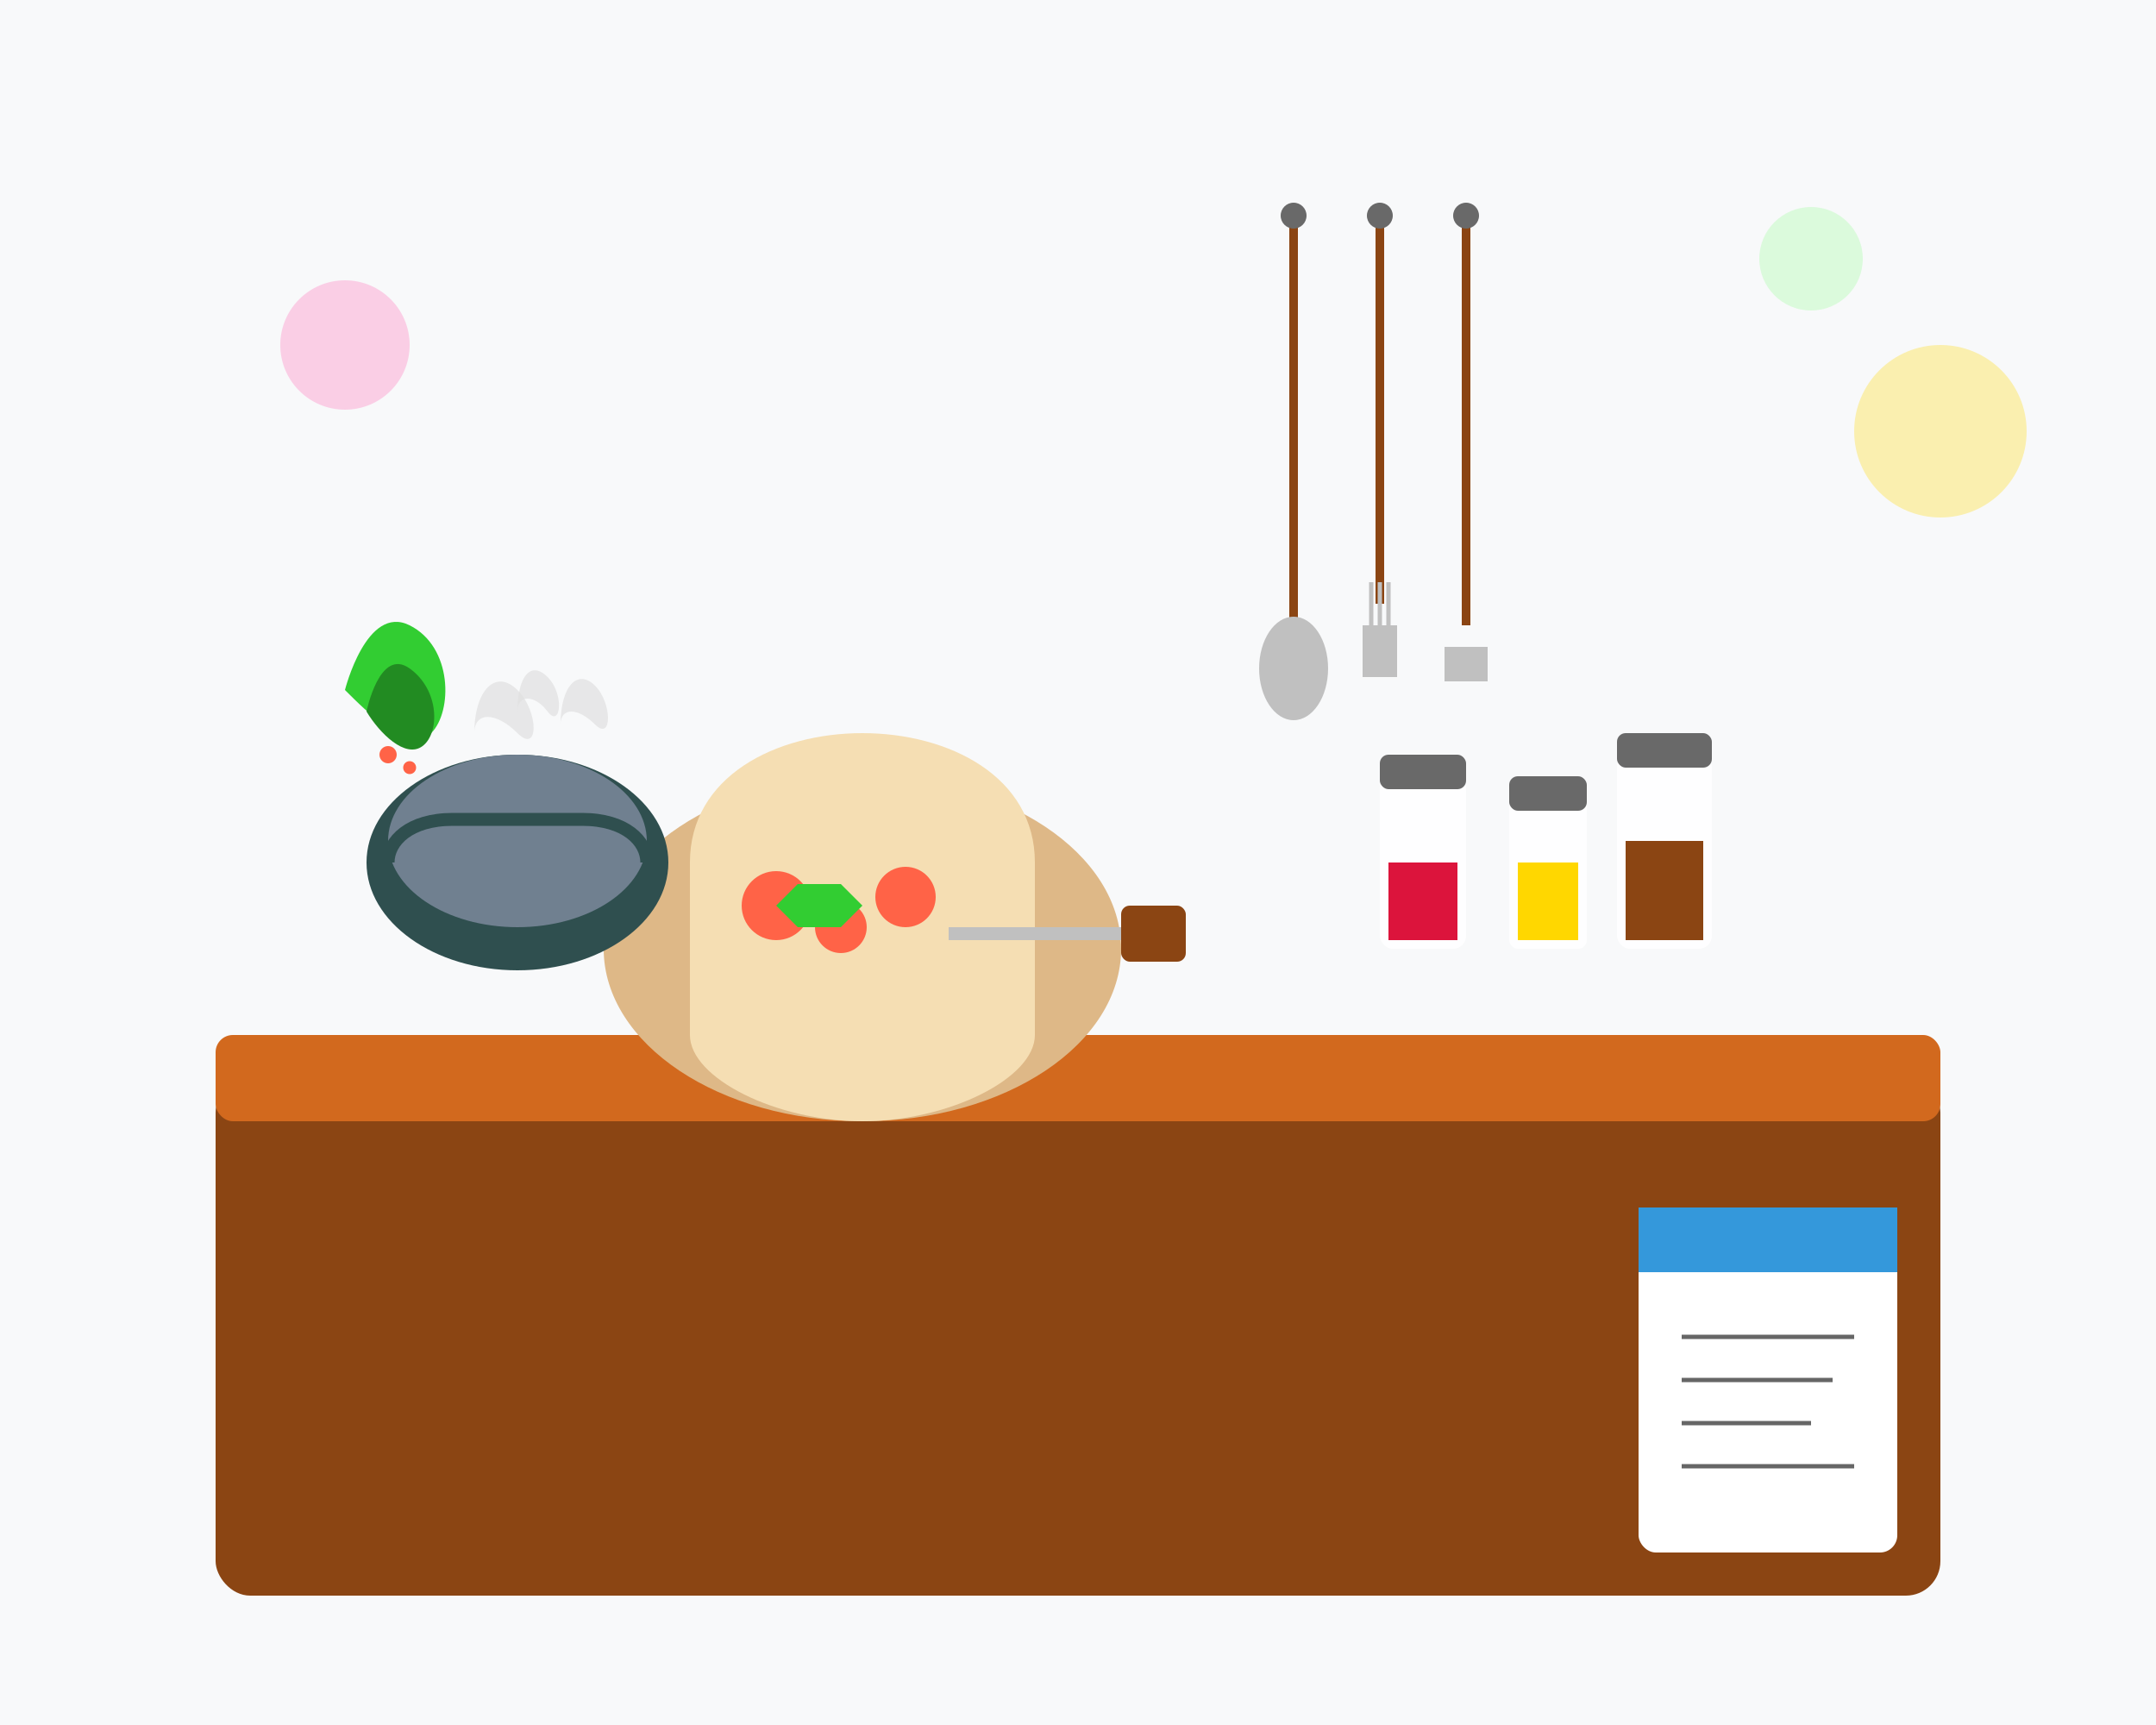 <svg width="500" height="400" viewBox="0 0 500 400" fill="none" xmlns="http://www.w3.org/2000/svg">
  <!-- Background -->
  <rect width="500" height="400" fill="#f8f9fa"/>
  
  <!-- Kitchen counter -->
  <rect x="50" y="250" width="400" height="120" rx="8" fill="#8b4513"/>
  <rect x="50" y="240" width="400" height="20" rx="4" fill="#d2691e"/>
  
  <!-- Cutting board -->
  <ellipse cx="200" cy="220" rx="60" ry="40" fill="#deb887"/>
  <path d="M160 200c0-20 20-30 40-30s40 10 40 30v40c0 10-20 20-40 20s-40-10-40-20v-40z" fill="#f5deb3"/>
  
  <!-- Vegetables on cutting board -->
  <circle cx="180" cy="210" r="8" fill="#ff6347"/>
  <circle cx="195" cy="215" r="6" fill="#ff6347"/>
  <circle cx="210" cy="208" r="7" fill="#ff6347"/>
  <path d="M185 205l10 0 5 5-5 5-10 0-5-5z" fill="#32cd32"/>
  
  <!-- Knife -->
  <rect x="220" y="215" width="40" height="3" fill="#c0c0c0"/>
  <rect x="260" y="210" width="15" height="13" rx="2" fill="#8b4513"/>
  
  <!-- Spice jars -->
  <rect x="320" y="180" width="20" height="40" rx="3" fill="rgba(255,255,255,0.9)"/>
  <rect x="350" y="185" width="18" height="35" rx="2" fill="rgba(255,255,255,0.9)"/>
  <rect x="375" y="175" width="22" height="45" rx="3" fill="rgba(255,255,255,0.9)"/>
  
  <!-- Spice jar contents -->
  <rect x="322" y="200" width="16" height="18" fill="#dc143c"/>
  <rect x="352" y="200" width="14" height="18" fill="#ffd700"/>
  <rect x="377" y="195" width="18" height="23" fill="#8b4513"/>
  
  <!-- Spice jar caps -->
  <rect x="320" y="175" width="20" height="8" rx="2" fill="#696969"/>
  <rect x="350" y="180" width="18" height="8" rx="2" fill="#696969"/>
  <rect x="375" y="170" width="22" height="8" rx="2" fill="#696969"/>
  
  <!-- Cooking pot -->
  <ellipse cx="120" cy="200" rx="35" ry="25" fill="#2f4f4f"/>
  <ellipse cx="120" cy="195" rx="30" ry="20" fill="#708090"/>
  <path d="M90 200c0-5 5-10 15-10h30c10 0 15 5 15 10" stroke="#2f4f4f" stroke-width="3" fill="none"/>
  
  <!-- Steam from pot -->
  <path d="M110 170c0-10 5-15 10-10s5 15 0 10s-10-5-10 0z" fill="#e0e0e0" opacity="0.7"/>
  <path d="M120 165c0-8 3-12 7-8s3 12 0 8s-7-4-7 0z" fill="#e0e0e0" opacity="0.7"/>
  <path d="M130 168c0-9 4-13 8-9s4 13 0 9s-8-4-8 0z" fill="#e0e0e0" opacity="0.7"/>
  
  <!-- Hanging utensils -->
  <line x1="300" y1="50" x2="300" y2="150" stroke="#8b4513" stroke-width="2"/>
  <line x1="320" y1="50" x2="320" y2="140" stroke="#8b4513" stroke-width="2"/>
  <line x1="340" y1="50" x2="340" y2="145" stroke="#8b4513" stroke-width="2"/>
  
  <!-- Utensil hooks -->
  <circle cx="300" cy="50" r="3" fill="#696969"/>
  <circle cx="320" cy="50" r="3" fill="#696969"/>
  <circle cx="340" cy="50" r="3" fill="#696969"/>
  
  <!-- Spoon -->
  <ellipse cx="300" cy="155" rx="8" ry="12" fill="#c0c0c0"/>
  
  <!-- Fork -->
  <rect x="316" y="145" width="8" height="12" fill="#c0c0c0"/>
  <line x1="318" y1="145" x2="318" y2="135" stroke="#c0c0c0" stroke-width="1"/>
  <line x1="320" y1="145" x2="320" y2="135" stroke="#c0c0c0" stroke-width="1"/>
  <line x1="322" y1="145" x2="322" y2="135" stroke="#c0c0c0" stroke-width="1"/>
  
  <!-- Spatula -->
  <rect x="335" y="150" width="10" height="8" fill="#c0c0c0"/>
  
  <!-- Recipe book -->
  <rect x="380" y="280" width="60" height="80" rx="4" fill="#fff"/>
  <rect x="380" y="280" width="60" height="15" fill="#3498db"/>
  <line x1="390" y1="310" x2="430" y2="310" stroke="#666" stroke-width="1"/>
  <line x1="390" y1="320" x2="425" y2="320" stroke="#666" stroke-width="1"/>
  <line x1="390" y1="330" x2="420" y2="330" stroke="#666" stroke-width="1"/>
  <line x1="390" y1="340" x2="430" y2="340" stroke="#666" stroke-width="1"/>
  
  <!-- Fresh herbs -->
  <path d="M80 160c0 0 5-20 15-15s10 20 5 25s-15-5-20-10z" fill="#32cd32"/>
  <path d="M85 165c0 0 3-15 10-10s7 15 3 18s-10-3-13-8z" fill="#228b22"/>
  <circle cx="90" cy="175" r="2" fill="#ff6347"/>
  <circle cx="95" cy="178" r="1.5" fill="#ff6347"/>
  
  <!-- Decorative elements -->
  <circle cx="450" cy="100" r="20" fill="#ffd700" opacity="0.3"/>
  <circle cx="80" cy="80" r="15" fill="#ff69b4" opacity="0.3"/>
  <circle cx="420" cy="60" r="12" fill="#98fb98" opacity="0.3"/>
</svg>

